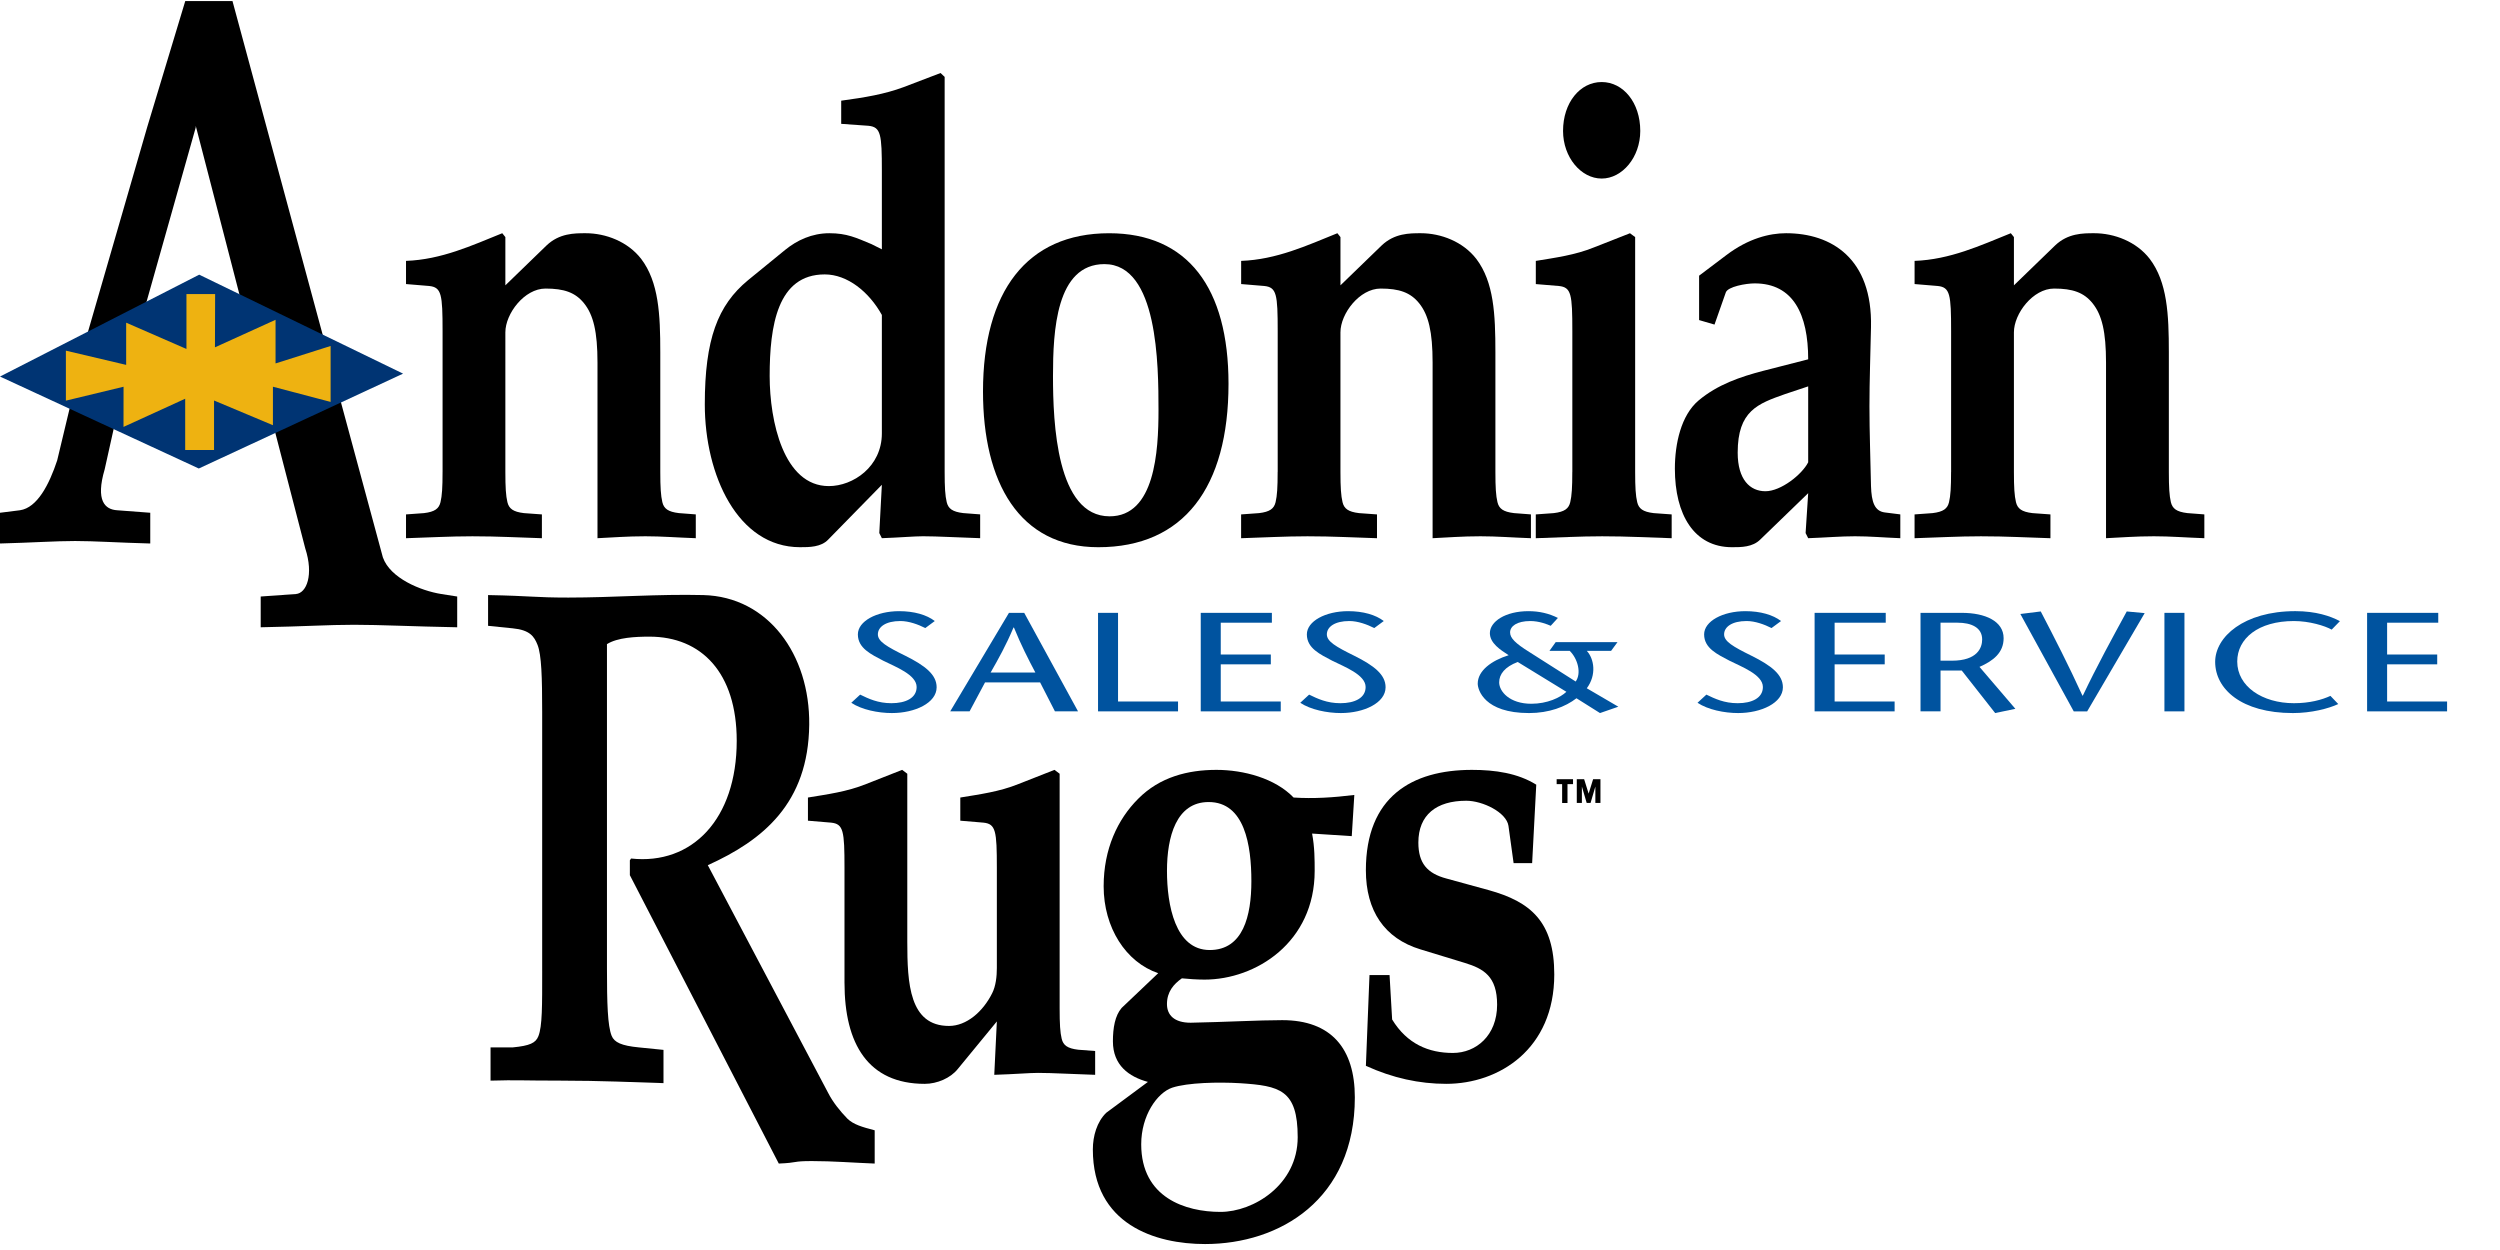 <?xml version="1.0" encoding="utf-8"?>
<!-- Generator: Adobe Illustrator 16.0.0, SVG Export Plug-In . SVG Version: 6.00 Build 0)  -->
<!DOCTYPE svg PUBLIC "-//W3C//DTD SVG 1.0//EN" "http://www.w3.org/TR/2001/REC-SVG-20010904/DTD/svg10.dtd">
<svg version="1.0" id="Layer_1" xmlns="http://www.w3.org/2000/svg" xmlns:xlink="http://www.w3.org/1999/xlink" x="0px" y="0px"
	 width="200px" height="100px" viewBox="0 0 200 100" enable-background="new 0 0 200 100" xml:space="preserve">
<g>
	<path fill-rule="evenodd" clip-rule="evenodd" fill="#00539F" d="M74.782,49.683c-0.643-0.497-1.649-0.79-2.854-0.79
		c-1.797,0-3.298,0.8-3.298,1.859c0,1.113,1.073,1.598,2.029,2.104c0.94,0.474,2.672,1.114,2.672,2.105
		c0,0.879-0.875,1.295-2.012,1.295c-1.089,0-1.831-0.359-2.507-0.687l-0.709,0.653c0.825,0.552,2.144,0.822,3.25,0.822
		c1.847,0,3.578-0.812,3.578-2.062c0-1.014-0.923-1.733-2.506-2.522c-1.486-0.73-2.195-1.146-2.195-1.709
		c0-0.609,0.644-1.069,1.798-1.069c0.692,0,1.435,0.279,1.996,0.562L74.782,49.683z"/>
	<path fill-rule="evenodd" clip-rule="evenodd" fill="#00539F" d="M80.717,49.028l-4.7,7.881h1.549l1.238-2.319h4.404l1.187,2.319
		h1.848l-4.306-7.881H80.717z M79.249,53.802c0.626-1.092,1.238-2.184,1.831-3.602h0.034c0.577,1.418,1.138,2.51,1.715,3.602H79.249
		z"/>
	<polygon fill-rule="evenodd" clip-rule="evenodd" fill="#00539F" points="87.843,56.909 94.243,56.909 94.243,56.12 89.443,56.12 
		89.443,49.028 87.843,49.028 	"/>
	<polygon fill-rule="evenodd" clip-rule="evenodd" fill="#00539F" points="101.75,49.028 96.059,49.028 96.059,56.909 
		102.46,56.909 102.46,56.12 97.66,56.12 97.66,53.147 101.666,53.147 101.666,52.361 97.66,52.361 97.66,49.816 101.75,49.816 	"/>
	<path fill-rule="evenodd" clip-rule="evenodd" fill="#00539F" d="M110.701,49.683c-0.643-0.497-1.648-0.79-2.853-0.79
		c-1.799,0-3.299,0.8-3.299,1.859c0,1.113,1.072,1.598,2.027,2.104c0.941,0.474,2.674,1.114,2.674,2.105
		c0,0.879-0.875,1.295-2.013,1.295c-1.088,0-1.832-0.359-2.507-0.687l-0.709,0.653c0.823,0.552,2.144,0.822,3.249,0.822
		c1.847,0,3.577-0.812,3.577-2.062c0-1.014-0.922-1.733-2.505-2.522c-1.484-0.73-2.193-1.146-2.193-1.709
		c0-0.609,0.643-1.069,1.797-1.069c0.693,0,1.435,0.279,1.997,0.562L110.701,49.683z"/>
	<path fill-rule="evenodd" clip-rule="evenodd" fill="#00539F" d="M125.311,55.344c-0.478,0.462-1.533,0.957-2.803,0.957
		c-1.748,0-2.574-0.99-2.574-1.711c0-0.651,0.446-1.238,1.484-1.632L125.311,55.344z M122.359,52.17
		c-1.14-0.71-1.552-1.127-1.552-1.577c0-0.495,0.545-0.91,1.617-0.91c0.709,0,1.353,0.258,1.632,0.381l0.576-0.63
		c-0.723-0.359-1.482-0.541-2.356-0.541c-1.847,0-3.086,0.833-3.086,1.757c0,0.81,0.859,1.351,1.503,1.766
		c-1.37,0.429-2.475,1.24-2.475,2.275c0,0.484,0.512,2.354,4.106,2.354c1.601,0,2.903-0.496,3.793-1.184L128,57.045l1.466-0.508
		l-2.522-1.475c0.792-1.069,0.595-2.342,0-2.995h1.945l0.512-0.697h-4.945l-0.498,0.697h1.618c0.646,0.631,0.957,1.791,0.479,2.455
		L122.359,52.17z"/>
	<path fill-rule="evenodd" clip-rule="evenodd" fill="#00539F" d="M142.483,49.683c-0.645-0.497-1.648-0.79-2.854-0.79
		c-1.799,0-3.299,0.8-3.299,1.859c0,1.113,1.073,1.598,2.029,2.104c0.938,0.474,2.672,1.114,2.672,2.105
		c0,0.879-0.874,1.295-2.013,1.295c-1.089,0-1.83-0.359-2.507-0.687l-0.71,0.653c0.825,0.552,2.145,0.822,3.249,0.822
		c1.849,0,3.582-0.812,3.582-2.062c0-1.014-0.925-1.733-2.51-2.522c-1.483-0.73-2.193-1.146-2.193-1.709
		c0-0.609,0.645-1.069,1.798-1.069c0.691,0,1.437,0.279,1.995,0.562L142.483,49.683z"/>
	<polygon fill-rule="evenodd" clip-rule="evenodd" fill="#00539F" points="150.859,49.028 145.168,49.028 145.168,56.909 
		151.569,56.909 151.569,56.12 146.769,56.12 146.769,53.147 150.777,53.147 150.777,52.361 146.769,52.361 146.769,49.816 
		150.859,49.816 	"/>
	<path fill-rule="evenodd" clip-rule="evenodd" fill="#00539F" d="M155.242,49.816h1.368c1.072,0,1.963,0.372,1.963,1.34
		c0,0.663-0.38,1.699-2.425,1.699h-0.906V49.816z M153.642,56.909h1.601v-3.265h1.698l2.672,3.4l1.617-0.338l-2.871-3.355
		c1.106-0.483,1.931-1.136,1.931-2.297c0-1.362-1.469-2.026-3.349-2.026h-3.299V56.909z"/>
	<path fill-rule="evenodd" clip-rule="evenodd" fill="#00539F" d="M166.974,56.909l4.6-7.859l-1.434-0.134
		c-1.171,2.151-2.359,4.312-3.513,6.733h-0.033c-1.106-2.421-2.212-4.582-3.333-6.733l-1.632,0.203l4.271,7.791H166.974z"/>
	<rect x="173.154" y="49.028" fill-rule="evenodd" clip-rule="evenodd" fill="#00539F" width="1.602" height="7.881"/>
	<path fill-rule="evenodd" clip-rule="evenodd" fill="#00539F" d="M187.193,49.692c-0.76-0.405-1.915-0.8-3.563-0.8
		c-4.141,0-6.417,2.073-6.417,4.054c0,2.173,2.096,4.099,6.219,4.099c1.484,0,2.853-0.361,3.629-0.721l-0.627-0.654
		c-0.676,0.316-1.665,0.586-2.919,0.586c-2.524,0-4.537-1.34-4.537-3.331c0-1.847,1.683-3.242,4.537-3.242
		c1.236,0,2.475,0.381,3.02,0.686L187.193,49.692z"/>
	<polygon fill-rule="evenodd" clip-rule="evenodd" fill="#00539F" points="195.06,49.028 189.368,49.028 189.368,56.909 
		195.767,56.909 195.767,56.12 190.969,56.12 190.969,53.147 194.977,53.147 194.977,52.361 190.969,52.361 190.969,49.816 
		195.06,49.816 	"/>
	<path fill-rule="evenodd" clip-rule="evenodd" d="M35.405,37.755c0,1.235-0.042,1.904-0.165,2.419
		c-0.124,0.515-0.454,0.772-1.318,0.875l-1.441,0.104v1.904c1.77-0.052,3.5-0.154,5.312-0.154c2.059,0,3.788,0.103,5.559,0.154
		v-1.904l-1.441-0.104c-0.865-0.103-1.193-0.36-1.318-0.875c-0.123-0.515-0.164-1.184-0.164-2.419V26.586
		c0-1.493,1.523-3.501,3.211-3.501c1.482,0,2.389,0.309,3.088,1.184c0.742,0.927,1.071,2.266,1.071,4.736v14.051
		c1.154-0.052,2.348-0.154,3.83-0.154c1.317,0,2.553,0.103,4.034,0.154v-1.904l-1.357-0.104c-0.866-0.103-1.195-0.36-1.318-0.875
		s-0.165-1.184-0.165-2.419v-9.573c0-3.037-0.124-5.611-1.524-7.464c-1.071-1.39-2.841-2.059-4.447-2.059c-0.906,0-2.1,0-3.13,0.979
		l-3.293,3.19v-3.86l-0.248-0.309c-2.43,0.979-4.859,2.11-7.7,2.213v1.854l1.853,0.154c0.989,0.104,1.072,0.669,1.072,3.604V37.755z
		"/>
	<path fill-rule="evenodd" clip-rule="evenodd" d="M75.572,6.151l-0.329-0.309l-2.965,1.132c-1.524,0.566-3.088,0.823-4.982,1.081
		v1.853l2.183,0.155c0.988,0.103,1.07,0.669,1.07,3.603v6.28l-0.824-0.413c-1.235-0.514-1.977-0.875-3.377-0.875
		c-1.4,0-2.594,0.566-3.542,1.338l-2.964,2.42c-2.43,2.006-3.458,4.735-3.458,9.934c0,5.662,2.635,11.426,7.617,11.426
		c0.741,0,1.688,0,2.265-0.618l4.283-4.375l-0.206,3.861l0.206,0.411c1.441-0.052,2.593-0.154,3.293-0.154
		c1.153,0,2.883,0.103,4.571,0.154v-1.904l-1.358-0.104c-0.865-0.103-1.195-0.36-1.318-0.875c-0.124-0.515-0.165-1.184-0.165-2.419
		V6.151z M70.549,34.666c0,2.677-2.307,4.222-4.241,4.222c-3.624,0-4.735-5.199-4.735-8.803c0-4.014,0.617-8.132,4.406-8.132
		c1.811,0,3.541,1.389,4.57,3.243V34.666z"/>
	<path fill-rule="evenodd" clip-rule="evenodd" d="M88.728,18.659c-6.588,0-10.088,4.684-10.088,12.662
		c0,7.258,2.882,12.456,9.224,12.456c6.835,0,10.417-4.787,10.417-13.074C98.281,23.035,95.028,18.659,88.728,18.659z
		 M88.769,41.306c-4.241,0-4.53-7.463-4.53-11.221c0-3.603,0.247-8.956,4.117-8.956c4.283,0,4.324,8.081,4.324,11.685
		C92.68,36.108,92.394,41.306,88.769,41.306z"/>
	<path fill-rule="evenodd" clip-rule="evenodd" d="M102.212,37.755c0,1.235-0.042,1.904-0.165,2.419s-0.454,0.772-1.318,0.875
		l-1.44,0.104v1.904c1.77-0.052,3.499-0.154,5.311-0.154c2.059,0,3.79,0.103,5.56,0.154v-1.904l-1.44-0.104
		c-0.864-0.103-1.194-0.36-1.317-0.875s-0.167-1.184-0.167-2.419V26.586c0-1.493,1.525-3.501,3.214-3.501
		c1.482,0,2.39,0.309,3.089,1.184c0.74,0.927,1.069,2.266,1.069,4.736v14.051c1.154-0.052,2.347-0.154,3.831-0.154
		c1.315,0,2.552,0.103,4.035,0.154v-1.904l-1.359-0.104c-0.865-0.103-1.195-0.36-1.318-0.875c-0.124-0.515-0.165-1.184-0.165-2.419
		v-9.573c0-3.037-0.121-5.611-1.523-7.464c-1.071-1.39-2.841-2.059-4.445-2.059c-0.907,0-2.102,0-3.132,0.979l-3.295,3.19v-3.86
		l-0.246-0.309c-2.429,0.979-4.858,2.11-7.699,2.213v1.854l1.853,0.154c0.988,0.104,1.071,0.669,1.071,3.604V37.755z"/>
	<path fill-rule="evenodd" clip-rule="evenodd" d="M125.784,37.755c0,1.235-0.042,1.904-0.164,2.419
		c-0.123,0.515-0.452,0.772-1.318,0.875l-1.439,0.104v1.904c1.769-0.052,3.498-0.154,5.31-0.154c2.06,0,3.789,0.103,5.561,0.154
		v-1.904l-1.442-0.104c-0.864-0.103-1.193-0.36-1.315-0.875c-0.125-0.515-0.165-1.184-0.165-2.419V18.968l-0.413-0.309l-2.882,1.133
		c-1.525,0.618-3.089,0.823-4.652,1.08v1.854l1.852,0.154c0.989,0.104,1.07,0.669,1.07,3.604V37.755z M128.133,6.563
		c-1.73,0-3.089,1.646-3.089,3.912c0,2.11,1.439,3.809,3.089,3.809c1.646,0,3.088-1.699,3.088-3.809
		C131.221,8.209,129.861,6.563,128.133,6.563z"/>
	<path fill-rule="evenodd" clip-rule="evenodd" d="M141.03,29.674c-1.77,0.463-3.622,1.082-5.147,2.367
		c-1.398,1.184-1.893,3.449-1.893,5.457c0,3.655,1.522,6.279,4.571,6.279c0.74,0,1.647,0,2.265-0.618l3.829-3.705l-0.207,3.191
		l0.207,0.411c1.44-0.052,2.595-0.154,3.747-0.154c1.191,0,2.305,0.103,3.623,0.154v-1.904l-1.233-0.155
		c-0.824-0.103-1.071-0.824-1.112-2.11c-0.041-2.111-0.124-4.272-0.124-6.383s0.083-4.221,0.124-6.331
		c0.124-5.507-3.171-7.515-6.795-7.515c-1.319,0-3.006,0.411-4.776,1.751l-2.181,1.646v3.552l1.232,0.36l0.905-2.574
		c0.166-0.462,1.606-0.721,2.308-0.721c3.088,0,4.282,2.471,4.282,6.074L141.03,29.674z M144.655,36.983
		c-0.492,0.978-2.183,2.316-3.42,2.316c-1.233,0-2.22-0.926-2.22-3.088c0-3.345,1.604-3.912,3.787-4.683l1.853-0.618V36.983z"/>
	<path fill-rule="evenodd" clip-rule="evenodd" d="M156.086,37.755c0,1.235-0.041,1.904-0.164,2.419
		c-0.122,0.515-0.451,0.772-1.317,0.875l-1.44,0.104v1.904c1.77-0.052,3.498-0.154,5.312-0.154c2.058,0,3.786,0.103,5.558,0.154
		v-1.904l-1.442-0.104c-0.862-0.103-1.192-0.36-1.315-0.875c-0.124-0.515-0.165-1.184-0.165-2.419V26.586
		c0-1.493,1.522-3.501,3.212-3.501c1.48,0,2.388,0.309,3.087,1.184c0.741,0.927,1.07,2.266,1.07,4.736v14.051
		c1.154-0.052,2.349-0.154,3.83-0.154c1.318,0,2.554,0.103,4.036,0.154v-1.904l-1.359-0.104c-0.866-0.103-1.193-0.36-1.319-0.875
		c-0.121-0.515-0.162-1.184-0.162-2.419v-9.573c0-3.037-0.124-5.611-1.524-7.464c-1.069-1.39-2.841-2.059-4.449-2.059
		c-0.903,0-2.099,0-3.126,0.979l-3.295,3.19v-3.86l-0.248-0.309c-2.429,0.979-4.86,2.11-7.699,2.213v1.854l1.853,0.154
		c0.986,0.104,1.069,0.669,1.069,3.604V37.755z"/>
	<path fill-rule="evenodd" clip-rule="evenodd" d="M67.56,78.627c0,4.89,1.894,8.081,6.424,8.081c0.987,0,2.059-0.463,2.635-1.185
		l3.129-3.808l-0.207,4.271c1.648-0.051,2.801-0.154,3.5-0.154c1.153,0,2.882,0.104,4.571,0.154v-1.904l-1.359-0.104
		c-0.864-0.103-1.194-0.359-1.318-0.875c-0.124-0.514-0.164-1.183-0.164-2.419V61.899l-0.412-0.31l-2.882,1.133
		c-1.523,0.616-3.089,0.822-4.653,1.08v1.853l1.853,0.156c0.988,0.102,1.071,0.667,1.071,3.603v8.029
		c0,0.668-0.083,1.439-0.371,2.007c-0.741,1.494-2.059,2.625-3.458,2.625c-3.172,0-3.336-3.397-3.336-6.743V61.899l-0.412-0.31
		l-2.882,1.133c-1.523,0.616-3.088,0.822-4.654,1.08v1.853l1.854,0.156c0.988,0.102,1.07,0.667,1.07,3.603V78.627z"/>
	<path fill-rule="evenodd" clip-rule="evenodd" d="M108.141,66.891l0.205-3.294c-1.688,0.206-3.254,0.31-4.858,0.206
		c-1.484-1.543-3.996-2.213-6.177-2.213c-2.267,0-4.53,0.566-6.26,2.316c-1.646,1.646-2.759,4.015-2.759,6.999
		c0,3.295,1.771,6.074,4.365,6.95l-2.924,2.778c-0.535,0.618-0.7,1.596-0.7,2.677c0,1.904,1.276,2.831,2.8,3.243l-3.335,2.471
		c-0.742,0.721-1.07,1.853-1.07,2.933c0,6.023,5.023,7.567,8.976,7.567c5.971,0,11.983-3.552,11.983-11.735
		c0-3.912-1.894-6.177-5.807-6.177c-1.854,0-4.611,0.154-7.329,0.206c-1.318,0-1.894-0.618-1.894-1.493
		c0-0.979,0.534-1.596,1.193-2.058c0.454,0.051,1.235,0.102,1.812,0.102c4.117,0,8.812-2.986,8.812-8.699
		c0-0.875,0-1.904-0.207-2.984L108.141,66.891z M96.692,64.163c2.883,0,3.418,3.447,3.418,6.331c0,2.779-0.658,5.508-3.335,5.508
		c-2.759,0-3.417-3.604-3.417-6.332C93.358,66.942,94.098,64.163,96.692,64.163z M97.639,96.952c-2.801,0-6.342-1.135-6.342-5.406
		c0-2.315,1.278-4.118,2.472-4.53c1.235-0.41,3.706-0.462,5.436-0.359c3.17,0.207,4.611,0.516,4.611,4.323
		C103.815,94.789,100.273,96.952,97.639,96.952z"/>
	<path fill-rule="evenodd" clip-rule="evenodd" d="M122.571,69.053l0.33-6.278c-1.483-0.926-3.297-1.185-5.147-1.185
		c-4.818,0-8.484,2.161-8.484,8.029c0,3.242,1.483,5.456,4.364,6.33l3.542,1.081c1.521,0.464,2.593,1.081,2.593,3.348
		c0,2.469-1.686,3.858-3.538,3.858c-1.937,0-3.667-0.72-4.86-2.677l-0.206-3.553h-1.606l-0.288,7.259
		c2.141,0.979,4.282,1.442,6.425,1.442c4.239,0,8.646-2.781,8.646-8.751c0-4.221-1.894-5.816-5.229-6.742l-3.378-0.927
		c-1.564-0.412-2.266-1.235-2.266-2.883c0-2.213,1.443-3.345,3.831-3.345c1.315,0,3.212,0.926,3.377,2.007l0.412,2.985H122.571z"/>
	<path fill-rule="evenodd" clip-rule="evenodd" d="M15.66,10.068l8.759,33.798c0.692,2.128,0.106,3.59-0.744,3.655l-2.819,0.2v2.461
		c3.511-0.066,5.402-0.2,7.476-0.2c2.075,0,4.682,0.134,8.244,0.2v-2.461l-1.276-0.2c-1.649-0.264-4.085-1.268-4.67-2.93
		L18.598,0.083h-3.777l-3.032,10.04L7.036,26.551l-2.461,10.28c-0.638,1.929-1.595,3.791-2.978,3.989L0,41.021v2.459
		c2.553-0.067,4.469-0.199,6.011-0.199c1.543,0,3.458,0.132,6.01,0.199v-2.459L9.362,40.82c-0.958-0.065-1.731-0.75-0.987-3.277
		l1.609-7.238l5.673-20.103L15.66,10.068z"/>
	<path fill-rule="evenodd" clip-rule="evenodd" d="M43.375,77.668c0,2.792,0.013,4.435-0.307,5.233
		c-0.212,0.531-0.67,0.758-2.053,0.891l-1.771,0.001v2.658c2.182-0.065,2.398-0.001,5.589-0.001c3.139,0,6.064,0.134,8.246,0.2
		v-2.66l-1.968-0.198c-1.383-0.133-1.968-0.399-2.181-0.932c-0.319-0.798-0.373-2.593-0.373-5.385V51.53
		c0.852-0.533,2.287-0.598,3.404-0.598c4.149,0,6.977,2.883,6.977,8.334c0,6.251-3.56,9.947-8.453,9.416l-0.096,0.145v1.187
		l11.914,23.071c1.596-0.065,1.047-0.199,2.643-0.199c1.702,0,3.328,0.134,5.029,0.199v-2.66c-1.011-0.265-1.701-0.464-2.181-0.93
		c-0.585-0.598-1.17-1.33-1.542-2.062l-9.628-18.218c4.415-1.995,8.046-4.951,8.114-11.237c0.061-5.628-3.302-10.24-8.469-10.372
		c-3.617-0.092-7.181,0.2-10.797,0.2c-2.713,0-2.916-0.133-6.426-0.2v2.46l1.969,0.2c1.382,0.133,1.722,0.657,1.987,1.322
		c0.319,0.799,0.372,2.594,0.372,5.386V77.668z"/>
	<polygon fill-rule="evenodd" clip-rule="evenodd" fill="#003473" points="0,30.124 15.936,21.973 32.246,29.891 15.903,37.481 	"/>
	<polygon fill-rule="evenodd" clip-rule="evenodd" fill="#EEB211" points="5.271,28.053 5.271,32.052 9.884,30.938 9.881,34.153 
		14.815,31.898 14.815,35.999 17.123,35.999 17.123,32.04 21.833,34.017 21.835,30.938 26.449,32.153 26.449,27.678 22.044,29.075 
		22.044,25.583 17.196,27.787 17.21,23.525 14.916,23.525 14.916,27.917 10.093,25.815 10.093,29.191 	"/>
	<path fill-rule="evenodd" clip-rule="evenodd" d="M126.731,62.337h-0.588v1.9h0.408v-1.295h0.006l0.378,1.295h0.31l0.378-1.295
		h0.006v1.295h0.407v-1.9h-0.587l-0.358,1.153L126.731,62.337z M125.843,62.337h-1.311v0.392h0.438v1.509h0.429v-1.509h0.443V62.337
		z"/>
</g>
</svg>
